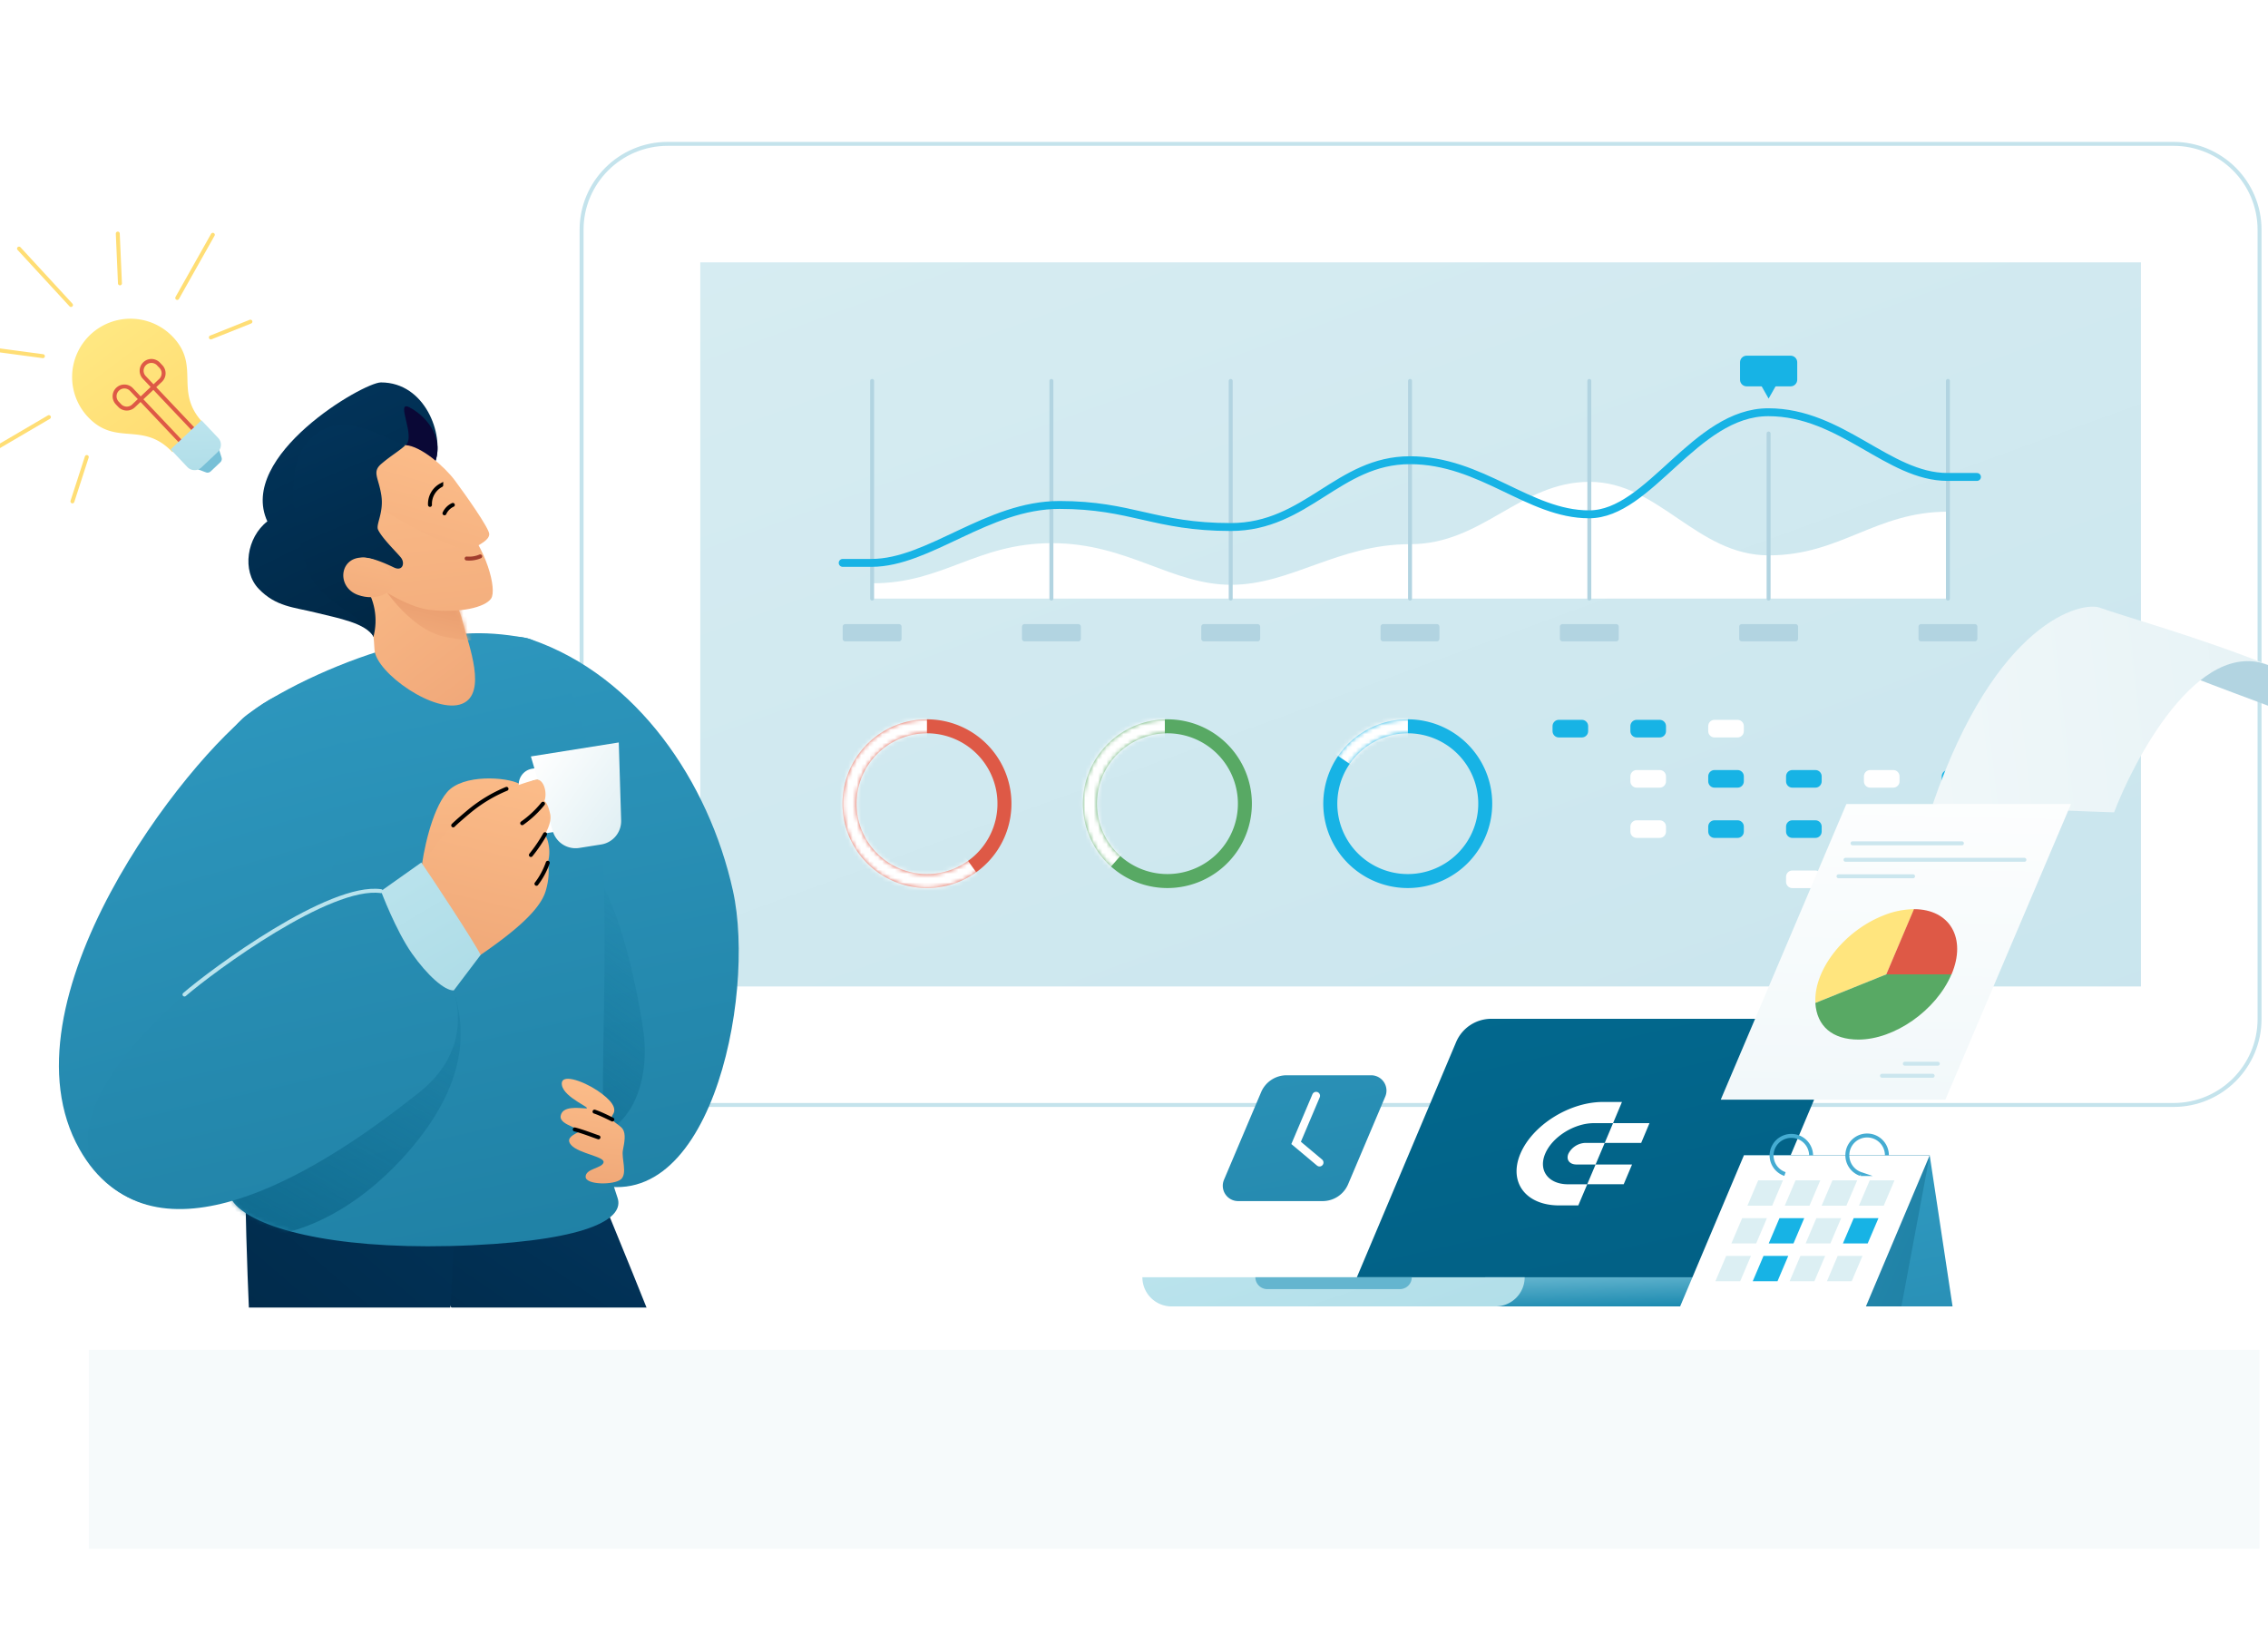 <svg fill="none" height="386" width="536" xmlns="http://www.w3.org/2000/svg" xmlns:xlink="http://www.w3.org/1999/xlink"><linearGradient id="a" gradientUnits="userSpaceOnUse" x1="237.296" x2="452.715" y1="-141.5" y2="449.599"><stop offset="0" stop-color="#def0f4"/><stop offset="1" stop-color="#c1e1eb"/></linearGradient><linearGradient id="b"><stop offset="0" stop-color="#2f99c0"/><stop offset="1" stop-color="#1f80a4"/></linearGradient><linearGradient id="c" gradientUnits="userSpaceOnUse" x1="125.08" x2="160.044" xlink:href="#b" y1="127.351" y2="300.535"/><linearGradient id="d"><stop offset="0" stop-color="#02698f" stop-opacity="0"/><stop offset="1" stop-color="#025174"/></linearGradient><linearGradient id="e" gradientUnits="userSpaceOnUse" x1="156.831" x2="95.346" xlink:href="#d" y1="210.809" y2="299.172"/><linearGradient id="f"><stop offset="0" stop-color="#02355c"/><stop offset="1" stop-color="#002643"/></linearGradient><linearGradient id="g" gradientUnits="userSpaceOnUse" x1="143.309" x2="90.936" xlink:href="#f" y1="274.844" y2="351.293"/><linearGradient id="h" gradientUnits="userSpaceOnUse" x1="125.548" x2="45.208" xlink:href="#f" y1="260.376" y2="353.537"/><linearGradient id="i" gradientUnits="userSpaceOnUse" x1="86.287" x2="123.582" xlink:href="#b" y1="136.22" y2="303.339"/><linearGradient id="j" gradientUnits="userSpaceOnUse" x1="82.081" x2="145.459" xlink:href="#b" y1="140.887" y2="340.12"/><linearGradient id="k" gradientUnits="userSpaceOnUse" x1="112.462" x2="48.094" xlink:href="#d" y1="210.434" y2="322.531"/><linearGradient id="l" gradientUnits="userSpaceOnUse" x1="53.103" x2="102.057" xlink:href="#b" y1="143.218" y2="312.686"/><linearGradient id="m" gradientUnits="userSpaceOnUse" x1="68.528" x2="107.687" xlink:href="#b" y1="135.753" y2="309.409"/><linearGradient id="n" gradientUnits="userSpaceOnUse" x1="70.398" x2="103.044" xlink:href="#f" y1="88.144" y2="154.925"/><linearGradient id="o"><stop offset=".006" stop-color="#fbbb88"/><stop offset="1" stop-color="#e59669"/></linearGradient><linearGradient id="p" gradientUnits="userSpaceOnUse" x1="110.125" x2="108.727" xlink:href="#o" y1="181.026" y2="256.64"/><linearGradient id="q" gradientUnits="userSpaceOnUse" x1="84.26" x2="112.935" y1="129.634" y2="168.374"><stop offset="0" stop-color="#fabb87"/><stop offset="1" stop-color="#f0a779"/></linearGradient><linearGradient id="r" gradientUnits="userSpaceOnUse" x1="92.365" x2="93.297" xlink:href="#o" y1="129.215" y2="174.49"/><linearGradient id="s" gradientUnits="userSpaceOnUse" x1="92.832" x2="99.825" xlink:href="#o" y1="162.823" y2="134.813"/><linearGradient id="t" gradientUnits="userSpaceOnUse" x1="100.31" x2="114.76" xlink:href="#o" y1="103.545" y2="230.04"/><linearGradient id="u" gradientUnits="userSpaceOnUse" x1="97.506" x2="74.661" xlink:href="#o" y1="106.812" y2="186.176"/><linearGradient id="v" gradientUnits="userSpaceOnUse" x1="72.267" x2="95.583" xlink:href="#f" y1="95.142" y2="150.708"/><linearGradient id="w" gradientUnits="userSpaceOnUse" x1="94.234" x2="85.843" xlink:href="#o" y1="125.952" y2="169.831"/><linearGradient id="x" gradientUnits="userSpaceOnUse" x1="142.375" x2="137.48" xlink:href="#o" y1="257.108" y2="301.477"/><linearGradient id="y" gradientUnits="userSpaceOnUse" x1="161.07" x2="126.982" y1="201.097" y2="176.783"><stop offset=".01" stop-color="#d2e8ee"/><stop offset="1" stop-color="#fff"/></linearGradient><linearGradient id="z" gradientUnits="userSpaceOnUse" x1="126.484" x2="106.425" xlink:href="#o" y1="185.688" y2="268.973"/><linearGradient id="A"><stop offset="0" stop-color="#c3e8f1"/><stop offset="1" stop-color="#a8d9e4"/></linearGradient><linearGradient id="B" gradientUnits="userSpaceOnUse" x1="90.028" x2="128.277" xlink:href="#A" y1="177.76" y2="242.218"/><linearGradient id="C" gradientUnits="userSpaceOnUse" x1="299.099" x2="325.446" xlink:href="#b" y1="202.969" y2="342.421"/><linearGradient id="D"><stop offset="0" stop-color="#d2e8ee"/><stop offset="1" stop-color="#fff"/></linearGradient><linearGradient id="E" gradientUnits="userSpaceOnUse" x1="728.625" x2="320.145" xlink:href="#D" y1="151.619" y2="198.419"/><linearGradient id="F" gradientUnits="userSpaceOnUse" x1="363.131" x2="414.412" y1="225.374" y2="451.313"><stop offset="0" stop-color="#02698f"/><stop offset="1" stop-color="#025174"/></linearGradient><linearGradient id="G" gradientUnits="userSpaceOnUse" x1="332.858" x2="333.475" y1="294.788" y2="313.759"><stop offset="0" stop-color="#bae1e9"/><stop offset=".298" stop-color="#78c0d7"/><stop offset="1" stop-color="#007aa4"/></linearGradient><linearGradient id="H" gradientUnits="userSpaceOnUse" x1="307.045" x2="342.743" xlink:href="#A" y1="250.58" y2="356.046"/><linearGradient id="I" gradientUnits="userSpaceOnUse" x1="452.403" x2="473.474" xlink:href="#b" y1="275.307" y2="374.44"/><linearGradient id="J" gradientUnits="userSpaceOnUse" x1="411.741" x2="487.743" xlink:href="#b" y1="201.56" y2="232.218"/><linearGradient id="K" gradientUnits="userSpaceOnUse" x1="440.718" x2="447.244" xlink:href="#D" y1="451.279" y2="162.824"/><linearGradient id="L" gradientUnits="userSpaceOnUse" x1="36.512" x2="75.123" y1="52.747" y2="103.855"><stop offset="0" stop-color="#ffec87"/><stop offset="1" stop-color="#ffd56a"/></linearGradient><linearGradient id="M" gradientUnits="userSpaceOnUse" x1="46.48" x2="47.286" xlink:href="#A" y1="92.131" y2="120.388"/><clipPath id="N"><rect height="384.229" rx="9.606" width="536" y=".885"/></clipPath><filter id="O" color-interpolation-filters="sRGB" filterUnits="userSpaceOnUse" height="107.204" width="120.114" x="387.993" y="171.35"><feFlood flood-opacity="0" result="BackgroundImageFix"/><feColorMatrix in="SourceAlpha" result="hardAlpha" values="0 0 0 0 0 0 0 0 0 0 0 0 0 0 0 0 0 0 127 0"/><feOffset dx="7.468" dy="11.202"/><feGaussianBlur stdDeviation="9.335"/><feComposite in2="hardAlpha" operator="out"/><feColorMatrix values="0 0 0 0 0.008 0 0 0 0 0.208 0 0 0 0 0.361 0 0 0 0.04 0"/><feBlend in2="BackgroundImageFix" result="effect1_dropShadow_1129_8592"/><feBlend in="SourceGraphic" in2="effect1_dropShadow_1129_8592" result="shape"/></filter><mask id="P" height="41" maskUnits="userSpaceOnUse" width="41" x="255" y="169"><path d="m275.902 173.298c3.294 0 6.514.975 9.253 2.803a16.622 16.622 0 0 1 7.083 17.075 16.625 16.625 0 0 1 -4.559 8.516 16.675 16.675 0 0 1 -18.151 3.606 16.652 16.652 0 0 1 -7.474-6.126 16.62 16.62 0 0 1 -2.807-9.241 16.634 16.634 0 0 1 4.882-11.758 16.68 16.68 0 0 1 11.773-4.875zm0-3.304a19.984 19.984 0 0 0 -11.093 3.357 19.942 19.942 0 0 0 -7.356 8.946 19.915 19.915 0 0 0 4.324 21.729 19.987 19.987 0 0 0 21.757 4.325 19.961 19.961 0 0 0 8.961-7.343 19.927 19.927 0 0 0 3.365-11.077 19.923 19.923 0 0 0 -5.845-14.095 19.98 19.98 0 0 0 -14.113-5.842z" fill="#4980ff"/></mask><mask id="Q" height="41" maskUnits="userSpaceOnUse" width="41" x="199" y="169"><path d="m219.081 173.298c3.294 0 6.514.975 9.253 2.803a16.632 16.632 0 0 1 7.082 17.075 16.623 16.623 0 0 1 -4.558 8.516 16.674 16.674 0 0 1 -18.151 3.606 16.66 16.66 0 0 1 -7.475-6.126 16.619 16.619 0 0 1 -2.806-9.241 16.634 16.634 0 0 1 4.882-11.758 16.678 16.678 0 0 1 11.773-4.875m0-3.304a19.984 19.984 0 0 0 -11.093 3.357 19.942 19.942 0 0 0 -7.356 8.946 19.915 19.915 0 0 0 4.323 21.729 19.987 19.987 0 0 0 21.758 4.325 19.958 19.958 0 0 0 8.96-7.343 19.919 19.919 0 0 0 -2.48-25.172 19.975 19.975 0 0 0 -14.112-5.842z" fill="#4980ff"/></mask><mask id="R" height="41" maskUnits="userSpaceOnUse" width="41" x="312" y="169"><path d="m332.724 173.298c3.293.004 6.511.983 9.248 2.813a16.636 16.636 0 0 1 6.125 7.468 16.61 16.61 0 0 1 -3.623 18.12 16.67 16.67 0 0 1 -25.62-2.529 16.62 16.62 0 0 1 -2.805-9.239 16.634 16.634 0 0 1 4.882-11.758 16.678 16.678 0 0 1 11.773-4.875m0-3.304a19.984 19.984 0 0 0 -11.093 3.357 19.942 19.942 0 0 0 -7.356 8.946 19.915 19.915 0 0 0 4.323 21.729 19.987 19.987 0 0 0 21.758 4.325 19.958 19.958 0 0 0 8.96-7.343 19.919 19.919 0 0 0 -2.48-25.172 19.975 19.975 0 0 0 -14.112-5.842z" fill="#fff"/></mask><mask id="S" height="146" maskUnits="userSpaceOnUse" width="108" x="39" y="149"><path d="m142.505 259.955c-.15-12.78 1.009-40.01-.066-59.745-1.075-19.734-7.88-47.609-18.284-49.476s-17.536-1.372-29.81 1.802c-12.273 3.174-27.164 9.839-35.932 16.364-10.66 7.951-31.12 51.486-7.806 71.81 2.538 2.213 4.358 5.309 4.202 8.673-.037.8-.08 1.554-.136 2.264-1.065 13.536-4.87 28.005 1.674 33.746 6.543 5.741 25.809 10.269 55.301 8.887 28.445-1.353 35.904-6.534 34.297-11.202-1.786-5.33-3.282-10.353-3.44-23.123z" fill="url(#j)"/></mask><mask id="T" height="41" maskUnits="userSpaceOnUse" width="36" x="77" y="126"><path d="m84.579 141.147c3.234 3.613 3.617 6.908 3.926 12.379.308 5.47 14.452 15.43 20.771 12.761 5.935-2.512 1.449-13.9.233-18.764-1.215-4.864-3.327-9.26-7.73-12.602s-17.967-8.672-22.837-7.907 1.655 9.727 5.637 14.133z" fill="url(#r)"/></mask><g clip-path="url(#N)"><path d="m513.663 34h-355.876c-11.234 0-20.341 9.095-20.341 20.313v186.507c0 11.219 9.107 20.313 20.341 20.313h355.876c11.234 0 20.341-9.094 20.341-20.313v-186.507c0-11.218-9.107-20.313-20.341-20.313z" stroke="#c4e3ec" stroke-linecap="round" stroke-miterlimit="10" stroke-width=".934"/><path d="m505.972 233.127v-171.122h-340.471v171.122z" fill="url(#a)"/><path d="m206.11 141.467h254.244v-20.545c-17.205 0-25.298 10.322-42.35 10.322s-25.939-17.373-42.35-17.373c-16.41 0-25.224 14.729-42.349 14.729-17.126 0-28.203 9.602-42.35 9.602-14.148 0-24.517-9.839-42.35-9.839s-25.655 9.482-42.35 9.482z" fill="#fff"/><path d="m206.11 90.022v51.445m42.37-51.445v51.445m42.377-51.445v51.445m42.376-51.445v51.445m42.375-51.445v51.445m42.37-39.025v39.021m42.377-51.441v51.445" stroke="#b2d4e1" stroke-linecap="round" stroke-miterlimit="10" stroke-width=".934"/><path d="m212.45 147.489h-12.685a.615.615 0 0 0 -.615.615v2.854c0 .34.275.615.615.615h12.685c.34 0 .616-.275.616-.615v-2.854a.615.615 0 0 0 -.616-.615zm42.377 0h-12.685a.615.615 0 0 0 -.615.615v2.854c0 .34.275.615.615.615h12.685c.34 0 .615-.275.615-.615v-2.854a.615.615 0 0 0 -.615-.615zm42.375 0h-12.685a.615.615 0 0 0 -.615.615v2.854c0 .34.275.615.615.615h12.685c.34 0 .615-.275.615-.615v-2.854a.615.615 0 0 0 -.615-.615zm42.369 0h-12.685a.615.615 0 0 0 -.616.615v2.854c0 .34.276.615.616.615h12.685c.34 0 .615-.275.615-.615v-2.854a.615.615 0 0 0 -.615-.615zm42.378 0h-12.685a.615.615 0 0 0 -.615.615v2.854c0 .34.275.615.615.615h12.685c.34 0 .615-.275.615-.615v-2.854a.615.615 0 0 0 -.615-.615zm42.375 0h-12.685a.615.615 0 0 0 -.615.615v2.854c0 .34.275.615.615.615h12.685c.34 0 .615-.275.615-.615v-2.854a.615.615 0 0 0 -.615-.615zm42.377 0h-12.685a.615.615 0 0 0 -.616.615v2.854c0 .34.276.615.616.615h12.685a.615.615 0 0 0 .615-.615v-2.854a.615.615 0 0 0 -.615-.615z" fill="#b2d4e1"/><path d="m429.03 205.719h-5.44c-.822 0-1.489.666-1.489 1.487v1.189c0 .821.667 1.487 1.489 1.487h5.44c.822 0 1.488-.666 1.488-1.487v-1.189c0-.821-.666-1.487-1.488-1.487zm36.798-11.864h-5.44c-.822 0-1.489.665-1.489 1.487v1.189c0 .821.667 1.487 1.489 1.487h5.44c.822 0 1.488-.666 1.488-1.487v-1.189c0-.822-.666-1.487-1.488-1.487zm-73.59 0h-5.44c-.822 0-1.488.665-1.488 1.487v1.189c0 .821.666 1.487 1.488 1.487h5.44c.822 0 1.489-.666 1.489-1.487v-1.189c0-.822-.667-1.487-1.489-1.487zm55.194-11.877h-5.439c-.823 0-1.489.666-1.489 1.487v1.189c0 .821.666 1.487 1.489 1.487h5.439c.822 0 1.489-.666 1.489-1.487v-1.189c0-.821-.667-1.487-1.489-1.487zm-55.194 0h-5.44c-.822 0-1.488.666-1.488 1.487v1.189c0 .821.666 1.487 1.488 1.487h5.44c.822 0 1.489-.666 1.489-1.487v-1.189c0-.821-.667-1.487-1.489-1.487zm18.396-11.864h-5.439c-.822 0-1.489.665-1.489 1.487v1.189c0 .821.667 1.487 1.489 1.487h5.439c.823 0 1.489-.666 1.489-1.487v-1.189c0-.822-.666-1.487-1.489-1.487z" fill="#fff"/><path d="m465.828 205.719h-5.44c-.822 0-1.489.666-1.489 1.487v1.189c0 .821.667 1.487 1.489 1.487h5.44c.822 0 1.488-.666 1.488-1.487v-1.189c0-.821-.666-1.487-1.488-1.487zm-18.395 0h-5.439c-.823 0-1.489.666-1.489 1.487v1.189c0 .821.666 1.487 1.489 1.487h5.439c.822 0 1.489-.666 1.489-1.487v-1.189c0-.821-.667-1.487-1.489-1.487zm0-11.864h-5.439c-.823 0-1.489.665-1.489 1.487v1.189c0 .821.666 1.487 1.489 1.487h5.439c.822 0 1.489-.666 1.489-1.487v-1.189c0-.822-.667-1.487-1.489-1.487zm-18.403 0h-5.44c-.822 0-1.488.665-1.488 1.487v1.189c0 .821.666 1.487 1.488 1.487h5.44c.822 0 1.489-.666 1.489-1.487v-1.189c0-.822-.667-1.487-1.489-1.487zm-18.396 0h-5.439c-.822 0-1.489.665-1.489 1.487v1.189c0 .821.667 1.487 1.489 1.487h5.439c.823 0 1.489-.666 1.489-1.487v-1.189c0-.822-.666-1.487-1.489-1.487zm55.194-11.877h-5.44c-.822 0-1.489.666-1.489 1.487v1.189c0 .821.667 1.487 1.489 1.487h5.44c.822 0 1.488-.666 1.488-1.487v-1.189c0-.821-.666-1.487-1.488-1.487zm-36.798 0h-5.44c-.822 0-1.488.666-1.488 1.487v1.189c0 .821.666 1.487 1.488 1.487h5.44c.822 0 1.489-.666 1.489-1.487v-1.189c0-.821-.667-1.487-1.489-1.487zm-18.396 0h-5.439c-.822 0-1.489.666-1.489 1.487v1.189c0 .821.667 1.487 1.489 1.487h5.439c.823 0 1.489-.666 1.489-1.487v-1.189c0-.821-.666-1.487-1.489-1.487zm-36.793-11.864h-5.439c-.822 0-1.489.665-1.489 1.487v1.189c0 .821.667 1.487 1.489 1.487h5.439c.823 0 1.489-.666 1.489-1.487v-1.189c0-.822-.666-1.487-1.489-1.487zm18.397 0h-5.44c-.822 0-1.488.665-1.488 1.487v1.189c0 .821.666 1.487 1.488 1.487h5.44c.822 0 1.489-.666 1.489-1.487v-1.189c0-.822-.667-1.487-1.489-1.487z" fill="#17b3e5"/><path d="m199.156 133.026h6.796c13.605 0 27.362-13.692 44.434-13.692s22.498 5.214 40.471 5.214c17.972 0 25.37-15.787 42.349-15.787 16.98 0 28.077 12.787 42.35 12.787s25.013-24.127 42.35-24.127 28.341 15.291 42.35 15.291h6.961" stroke="#17b3e5" stroke-linecap="round" stroke-miterlimit="10" stroke-width="1.867"/><path d="m275.902 173.298c3.294 0 6.514.975 9.253 2.803a16.622 16.622 0 0 1 7.083 17.075 16.625 16.625 0 0 1 -4.559 8.516 16.675 16.675 0 0 1 -18.151 3.606 16.652 16.652 0 0 1 -7.474-6.126 16.62 16.62 0 0 1 -2.807-9.241 16.634 16.634 0 0 1 4.882-11.758 16.68 16.68 0 0 1 11.773-4.875zm0-3.304a19.984 19.984 0 0 0 -11.093 3.357 19.942 19.942 0 0 0 -7.356 8.946 19.915 19.915 0 0 0 4.324 21.729 19.987 19.987 0 0 0 21.757 4.325 19.961 19.961 0 0 0 8.961-7.343 19.927 19.927 0 0 0 3.365-11.077 19.923 19.923 0 0 0 -5.845-14.095 19.98 19.98 0 0 0 -14.113-5.842z" fill="#58a964"/><g mask="url(#P)"><path d="m275.287 190.31-15.306 17.425a23.151 23.151 0 0 1 -6.352-25.548 23.182 23.182 0 0 1 8.489-10.871 23.237 23.237 0 0 1 13.169-4.135z" fill="#fff"/></g><path d="m219.081 173.298c3.294 0 6.514.975 9.253 2.803a16.632 16.632 0 0 1 7.082 17.075 16.63 16.63 0 0 1 -4.558 8.516 16.668 16.668 0 0 1 -18.151 3.606 16.655 16.655 0 0 1 -7.475-6.126 16.62 16.62 0 0 1 -2.807-9.241 16.643 16.643 0 0 1 4.882-11.758 16.68 16.68 0 0 1 11.774-4.875m0-3.304a19.987 19.987 0 0 0 -11.094 3.357 19.946 19.946 0 0 0 -7.355 8.946 19.923 19.923 0 0 0 4.323 21.729 19.983 19.983 0 0 0 21.757 4.325 19.956 19.956 0 0 0 8.961-7.343 19.919 19.919 0 0 0 -2.48-25.172 19.979 19.979 0 0 0 -14.112-5.842z" fill="#de5946"/><g mask="url(#Q)"><path d="m232.963 209.286a23.843 23.843 0 0 1 -30.745-2.632 23.774 23.774 0 0 1 -6.6-20.501 23.785 23.785 0 0 1 12.675-17.422 23.853 23.853 0 0 1 10.774-2.61v23.79z" fill="#fff"/></g><path d="m332.724 173.298c3.293.004 6.511.983 9.248 2.813a16.636 16.636 0 0 1 6.125 7.468 16.61 16.61 0 0 1 -3.623 18.12 16.67 16.67 0 0 1 -25.62-2.529 16.62 16.62 0 0 1 -2.805-9.239 16.634 16.634 0 0 1 4.882-11.758 16.678 16.678 0 0 1 11.773-4.875m0-3.304a19.984 19.984 0 0 0 -11.093 3.357 19.942 19.942 0 0 0 -7.356 8.946 19.915 19.915 0 0 0 4.323 21.729 19.987 19.987 0 0 0 21.758 4.325 19.958 19.958 0 0 0 8.96-7.343 19.919 19.919 0 0 0 -2.48-25.172 19.975 19.975 0 0 0 -14.112-5.842z" fill="#17b3e5"/><g mask="url(#R)"><path d="m332.724 189.934-20.646-14.128a25.022 25.022 0 0 1 8.978-7.98 25.069 25.069 0 0 1 11.668-2.884z" fill="#fff"/></g><path d="m423.174 84.056h-10.382c-.866 0-1.568.7-1.568 1.566v4.117c0 .865.702 1.566 1.568 1.566h10.382c.866 0 1.569-.701 1.569-1.566v-4.117c0-.865-.703-1.566-1.569-1.566z" fill="#17b3e5"/><path d="m415.59 89.985h4.784l-2.396 4.209-2.388-4.21z" fill="#17b3e5"/><path d="m125.67 151.171c24.799 8.589 41.831 33.504 47.542 59.316 5.609 25.307-5.87 80.384-35.39 68.361-22.669-9.223-32.091-73.551-32.717-91.643-.627-18.091 6.337-40.962 20.565-36.034z" fill="url(#c)"/><path d="m135.839 204.449c8.227-2.013 14.587 27.258 16.248 39.514 1.772 13.167-4.207 29.355-22.068 23.882-13.71-4.194-18.485-36.138-18.858-44.43-.374-8.293 16.032-16.848 24.678-18.966z" fill="url(#e)" opacity=".75"/><path d="m144.329 288.138c5.674 13.732 17.76 43.931 21.153 53.052 3.394 9.12-27.108 20.369-35.614 6.236-8.507-14.134-27.043-43.325-30.268-52.137s12.759-15.813 21.135-19.305c8.375-3.491 18.677.261 23.594 12.154z" fill="url(#g)"/><path d="m58.02 283.927c.356 19.883 2.02 57.616 3.898 67.829 1.88 10.212 39.691 13.647 40.953.784 1.262-12.864 4.618-52.707 4.318-61.062-.299-8.354-49.524-27.827-49.168-7.551z" fill="url(#h)"/><path d="m142.505 259.955c-.15-12.78 1.009-40.01-.066-59.745-1.075-19.734-7.88-47.609-18.284-49.476s-17.536-1.372-29.81 1.802c-12.273 3.174-27.164 9.839-35.932 16.364-11.264 8.402-33.475 56.543-3.403 75.036-.112 2.987-.168 5.554-.337 7.711-1.065 13.536-4.87 28.005 1.674 33.746 6.543 5.741 25.809 10.269 55.301 8.887 28.445-1.353 35.904-6.534 34.297-11.202-1.786-5.33-3.282-10.353-3.44-23.123z" fill="url(#i)"/><g mask="url(#S)"><path d="m107.228 234.089c2.094 6.936 4.991 20.332-11.143 38.563-16.134 18.232-40.971 29.191-66.976 9.681-21.173-15.87 7.59-41.364 14.489-47.301 6.898-5.937 34.324-26.138 46.43-24.43 7.03 1.008 17.2 23.487 17.2 23.487z" fill="url(#k)" opacity=".75"/></g><path d="m54.89 283.541c-13.957 4.023-27.8 2.754-36.111-11.968-19.518-34.633 25.024-92.165 41.887-104.273s22.827 2.996 21.5 25.634c-.664 10.95-14.358 33.131-22.145 52.016-7.469 18.1 4.59 35.79-5.132 38.591z" fill="url(#l)"/><path d="m107.227 234.089c2.094 6.936 1.636 16.504-8.562 24.411-8.703 6.749-46.739 37.341-69.557 23.833-22.817-13.508 7.59-41.364 14.49-47.301 6.898-5.937 34.324-26.138 46.43-24.43 7.029 1.008 17.199 23.487 17.199 23.487z" fill="url(#m)"/><path d="m43.598 235.032c6.89-5.928 34.325-26.138 46.43-24.43" stroke="#b9e3ed" stroke-linecap="round" stroke-miterlimit="10" stroke-width=".934"/><path d="m86.952 115.16c5.085-3.081 13.227 2.287 15.994-6.273 1.963-6.096-2.384-18.511-12.918-18.511-4.17 0-33.98 17.344-26.847 32.84-4.842 3.734-6.113 11.706-2.038 15.945 4.076 4.238 8.264 4.322 13.414 5.601 5.553 1.372 11.881 2.483 13.732 5.741 1.59 2.8-5.216-32.981-1.337-35.343z" fill="url(#n)"/><path d="m95.86 105.208c2.496-2.044-2.552-10.716.888-8.952s8.161 6.535 6.198 12.631l-6.488 2.968z" fill="#0a0836"/><path d="m117.986 190.933c3.804-1.979 7.581-4.098 4.739-5.694-2.842-1.597-13.339-2.399-17.069 1.97s-5.712 14.553-6.085 18.408c-.374 3.856 18.415-14.684 18.415-14.684z" fill="url(#p)"/><path d="m84.577 141.153c3.235 3.613 3.618 6.908 3.927 12.379.308 5.47 14.451 15.431 20.77 12.761 5.936-2.511 1.449-13.9.234-18.764s-3.328-9.26-7.731-12.602c-4.402-3.342-17.966-8.672-22.836-7.907-4.87.766 1.654 9.727 5.636 14.133z" fill="url(#q)"/><g mask="url(#T)"><path d="m105.017 150.476c7.913 1.612 10.603.773 11.652-1.189 1.048-1.961-1.555-12.19-6.164-18.323s-11.371-15.272-16.072-13.705c-4.7 1.568-5.278 11.015-6.742 15.692 1.402 5.134 9.412 15.912 17.326 17.525z" fill="url(#s)"/></g><path d="m101.6 144.141c6.973.803 13.086-.578 14.479-2.716s-1.066-11.865-7.188-18.549c-6.123-6.684-15.106-16.644-21.35-14.936-6.245 1.708-7.478 12.313-9.423 17.41-1.944 5.097 14.882 17.802 23.482 18.791z" fill="url(#t)"/><path d="m111.135 129.947c2.533-1.391 4.487-2.353 4.487-3.734 0-1.382-5.693-9.41-8.133-12.687-2.44-3.276-8.03-8.121-11.628-8.326-9.413-.551-14.536-1.811-15.892 4.574-1.355 6.385 28.875 21.424 31.166 20.173z" fill="url(#u)"/><path d="m85.97 138.01c-5.608-9.335 2.805-5.993 7.104-3.911 2.104 1.027 2.702-1.055 1.674-2.334-1.029-1.279-4.469-4.574-5.404-6.6-.57-1.251 1.422-4.014.767-8.177-.654-4.164-2.225-5.443 0-7.356 2.225-1.914 4.281-3.072 5.712-4.426-6.329-2.109-14.957-8.579-22.239-1.671s-3.59 21.798-1.159 30.387c2.43 8.588 14.442 11.668 15.826 16.569a14.842 14.842 0 0 0 -2.28-12.481z" fill="url(#v)"/><path d="m86.867 131.888c-6.543-1.204-7.768 6.759-2.234 8.728 4.113 1.466 8.291-.373 8.142-2.875-.15-2.502-2.028-5.134-5.908-5.853z" fill="url(#w)"/><path d="m113.49 131.487a6.717 6.717 0 0 1 -3.215.504" stroke="#a13e2e" stroke-linecap="round" stroke-miterlimit="10" stroke-width=".934"/><path d="m107.022 119.32a3.997 3.997 0 0 0 -1.981 1.989m-.759-6.656a5.007 5.007 0 0 0 -2.663 4.667" stroke="#000" stroke-linecap="round" stroke-miterlimit="10" stroke-width=".934"/><path d="m132.803 256.484c-.552-3.006 4.898-1.074 8.291 1.185 3.393 2.26 4.795 4.238 3.739 5.732s1.477 2.194 2.309 3.389.43 3.164.065 5.069c-.364 1.904 1.122 5.469-.458 6.841-1.579 1.372-8.329 1.372-8.347-.588-.019-1.961 3.851-1.987 4.234-3.387.384-1.401-5.804-2.082-7.618-4.089-1.258-1.392-.084-2.231 1.636-3.062s-4.581-1.503-4.151-3.874 4.02-1.867 5.899-1.765c1.879.103-5.048-2.445-5.599-5.451z" fill="url(#x)"/><path d="m135.984 194.391-7.976 1.269a2.373 2.373 0 0 1 -2.718-1.969l-1.264-7.928a2.367 2.367 0 0 1 1.97-2.715l7.976-1.268z" stroke="#fff" stroke-miterlimit="10" stroke-width="2.801"/><path d="m125.465 178.767 5.179 17.652a5.6 5.6 0 0 0 2.388 3.172 5.615 5.615 0 0 0 3.893.796l5.132-.812a5.609 5.609 0 0 0 3.456-1.964 5.594 5.594 0 0 0 1.283-3.759l-.56-18.39z" fill="url(#y)"/><path clip-rule="evenodd" d="m129.527 203.637c.249 1.916.263 4.184-.576 6.964-1.346 4.462-7.3 9.521-15.367 15.066-5.975 4.107-7.653 1.465-9.758-1.851-.737-1.161-1.527-2.404-2.572-3.47 0 0-5.562-8.495-3.43-12.499 2.13-4.005 8.534-14.946 18.816-19.875.291-.14.581-.244.869-.316a51.426 51.426 0 0 1 8.975-3.363c1.916-.546 2.956 2.952 2.18 4.986.568.436.997 1.471 1.363 3.116.298 1.342-.269 3.07-1.324 4.966.417.329.745 1.059.966 2.332.256 1.467.174 2.749-.142 3.944z" fill="url(#z)" fill-rule="evenodd"/><path d="m99.572 203.833c2.075 2.969 12.357 18.53 14.021 21.835 0 0-5.141 6.768-6.356 8.401-2.188.056-6.273-3.594-9.909-8.775-3.814-5.433-7.29-14.712-7.29-14.712z" fill="url(#B)"/><path d="m128.333 189.932a24.194 24.194 0 0 1 -4.926 4.611m12.424 72.369c1.869.466 4.206 1.4 5.608 1.867m-.933-6.075c1.402.467 3.271 1.4 4.206 1.865m-25.005-78.144a34.42 34.42 0 0 0 -8.862 5.349c-3.122 2.613-3.739 3.286-3.739 3.286m19.677 13.806a18.001 18.001 0 0 0 2.674-4.976m-3.992-1.829a35.702 35.702 0 0 0 3.347-4.92" stroke="#000" stroke-linecap="round" stroke-miterlimit="10" stroke-width=".934"/><path d="m13.988 322h520v-13h-520v13z" fill="#fff"/><path d="m312.568 283.848h-19.966a3.622 3.622 0 0 1 -3.015-1.62 3.624 3.624 0 0 1 -.323-3.403l8.778-20.714a6.537 6.537 0 0 1 6.048-3.995h19.957a3.624 3.624 0 0 1 3.337 5.031l-8.777 20.705a6.541 6.541 0 0 1 -6.039 3.996z" fill="url(#C)"/><path d="m311.034 258.96-4.721 11.136 5.534 4.64" stroke="#fff" stroke-linecap="round" stroke-miterlimit="10" stroke-width="1.867"/><path d="m542.867 169.387c.879-5.853-3.234-10.791-6.347-12.042s-20.565-6.189-26.529-.663c8.114 3.622 27.67 10.605 32.876 12.705z" fill="#b2d4e1"/><path d="m499.625 191.981c4.421-11.641 19.771-41.858 36.896-34.633-16.387-6.637-35.905-12.089-40.196-13.713-4.29-1.624-24.65 3.099-39.559 46.433 8.282.737 42.859 1.913 42.859 1.913z" fill="url(#E)"/><path d="m400.691 308.729h-82.924l26.36-62.461a9.015 9.015 0 0 1 3.322-3.997 9.033 9.033 0 0 1 4.979-1.502h74.969a6.239 6.239 0 0 1 5.193 2.773 6.229 6.229 0 0 1 .565 5.853l-22.154 52.491a11.213 11.213 0 0 1 -10.31 6.843z" fill="url(#F)"/><path d="m413.308 301.85h-62.311v6.889h62.311z" fill="url(#G)"/><path d="m269.99 301.85h90.337c0 1.827-.727 3.58-2.021 4.872a6.902 6.902 0 0 1 -4.878 2.017h-76.548a6.9 6.9 0 0 1 -4.878-2.017 6.885 6.885 0 0 1 -2.021-4.872z" fill="url(#H)"/><path d="m296.669 301.85h36.979c0 .743-.295 1.455-.821 1.98a2.808 2.808 0 0 1 -1.983.821h-31.352a2.808 2.808 0 0 1 -2.805-2.801z" fill="#64b5cf"/><path clip-rule="evenodd" d="m383.321 260.423-2.103 5.004h-4.505c-4.674 0-9.853 3.239-11.536 7.225-1.682 3.986.757 7.226 5.431 7.226h4.506l-2.113 4.994h-4.505c-7.918 0-12.031-5.471-9.18-12.22s11.582-12.229 19.5-12.229zm2.384 14.778-1.973 4.667h-8.618l1.972-4.667zm-6.459-5.106-2.16 5.106h-4.505c-1.655 0-2.515-1.139-1.917-2.549a4.675 4.675 0 0 1 4.076-2.557zm10.581-4.668-1.963 4.668h-8.618l1.972-4.668z" fill="#fff" fill-rule="evenodd"/><path d="m461.452 308.729h-43.906l-5.403-35.698h43.906z" fill="url(#I)"/><path d="m449.365 308.729h-31.819l-5.403-35.698h43.906z" fill="url(#J)"/><path d="m440.979 308.729h-43.906l15.069-35.698h43.906z" fill="#fff"/><path d="m421.844 277.453a4.67 4.67 0 0 1 -3.169-4.434 4.675 4.675 0 0 1 9.348 0m11.732 4.434a4.67 4.67 0 0 1 -3.169-4.434 4.674 4.674 0 0 1 9.348 0" stroke="#45acd2" stroke-miterlimit="10" stroke-width=".934"/><path d="m413.806 296.804h-5.852l-2.552 5.984h5.861z" fill="#dceff3"/><path d="m422.622 296.804h-5.852l-2.542 5.984h5.851z" fill="#17b3e5"/><path d="m431.342 296.804h-5.851l-2.543 5.984h5.852zm8.823 0h-5.861l-2.542 5.984h5.852zm-22.584-8.925h-5.851l-2.552 5.984h5.861z" fill="#dceff3"/><path d="m426.397 287.879h-5.852l-2.542 5.984h5.852z" fill="#17b3e5"/><path d="m435.127 287.879h-5.861l-2.542 5.984h5.851z" fill="#dceff3"/><path d="m443.941 287.879h-5.852l-2.552 5.984h5.852z" fill="#17b3e5"/><path d="m421.368 278.948h-5.852l-2.542 5.984h5.851zm8.827 0h-5.852l-2.552 5.984h5.852zm8.718 0h-5.851l-2.552 5.984h5.851zm8.814 0h-5.852l-2.552 5.984h5.861z" fill="#dceff3"/><g filter="url(#O)"><path d="m452.281 248.682h-53.086l29.689-69.864h53.085z" fill="url(#K)"/><path d="m430.341 188.096h25.855m-27.51 3.892h42.279m-43.934 3.898h17.621m-1.953 44.297h7.796m-13.189 2.844h11.974" stroke="#cbe6ee" stroke-linecap="round" stroke-miterlimit="10" stroke-width=".934"/><path d="m438.314 219.069-16.732 6.758c-.486-7.654 6.609-16.877 15.891-20.611a19.899 19.899 0 0 1 7.431-1.56z" fill="#ffe57e"/><path d="m438.316 219.065h15.405c-3.617 8.514-13.46 15.412-21.976 15.412-6.141 0-9.843-3.146-10.189-8.653z" fill="#58a964"/><path d="m438.316 219.069 6.544-15.413c8.515 0 12.498 6.899 8.88 15.413h-15.433z" fill="#de5946"/></g><path d="m20.51 108.003-3.395 10.488m10.72-63.29.513 11.768m-18.206 17.204-12.742-1.705m61.78-6.456-9.348 3.735m-38.274 18.826-14.074 8.25m52.814-51.34-8.413 14.932m-25.108 1.663-12.282-13.332" stroke="#ffde75" stroke-linecap="round" stroke-miterlimit="10" stroke-width=".934"/><path d="m21.36 79.087a13.771 13.771 0 0 0 -.547 19.48c6.64 7.015 12.875.838 19.927 8.274l7.29-6.88c-7.05-7.444-.523-13.314-7.163-20.328a13.81 13.81 0 0 0 -19.507-.546z" fill="url(#L)"/><path d="m46.307 102.085-12.204-12.89a2.294 2.294 0 0 1 .094-3.254 2.295 2.295 0 0 1 2.527-.436c.277.124.526.3.734.521l.572.603a2.301 2.301 0 0 1 -.087 3.264l-6.39 6.03a2.307 2.307 0 0 1 -3.269-.085l-.572-.603a2.3 2.3 0 0 1 .095-3.263 2.308 2.308 0 0 1 3.26.085l12.21 12.898" stroke="#de5946" stroke-miterlimit="10" stroke-width=".934"/><path d="m46.555 110.836 2.103.791a1.085 1.085 0 0 0 1.134-.224l2.282-2.16a1.08 1.08 0 0 0 .291-1.114l-.675-2.138z" fill="#78c0d7"/><path d="m40.328 106.203 7.286-6.88 3.948 4.17a2.352 2.352 0 0 1 -.092 3.326l-3.863 3.647a2.356 2.356 0 0 1 -3.33-.093z" fill="url(#M)"/><path d="m20.988 366h513v-47h-513z" fill="#f6fafb"/></g></svg>